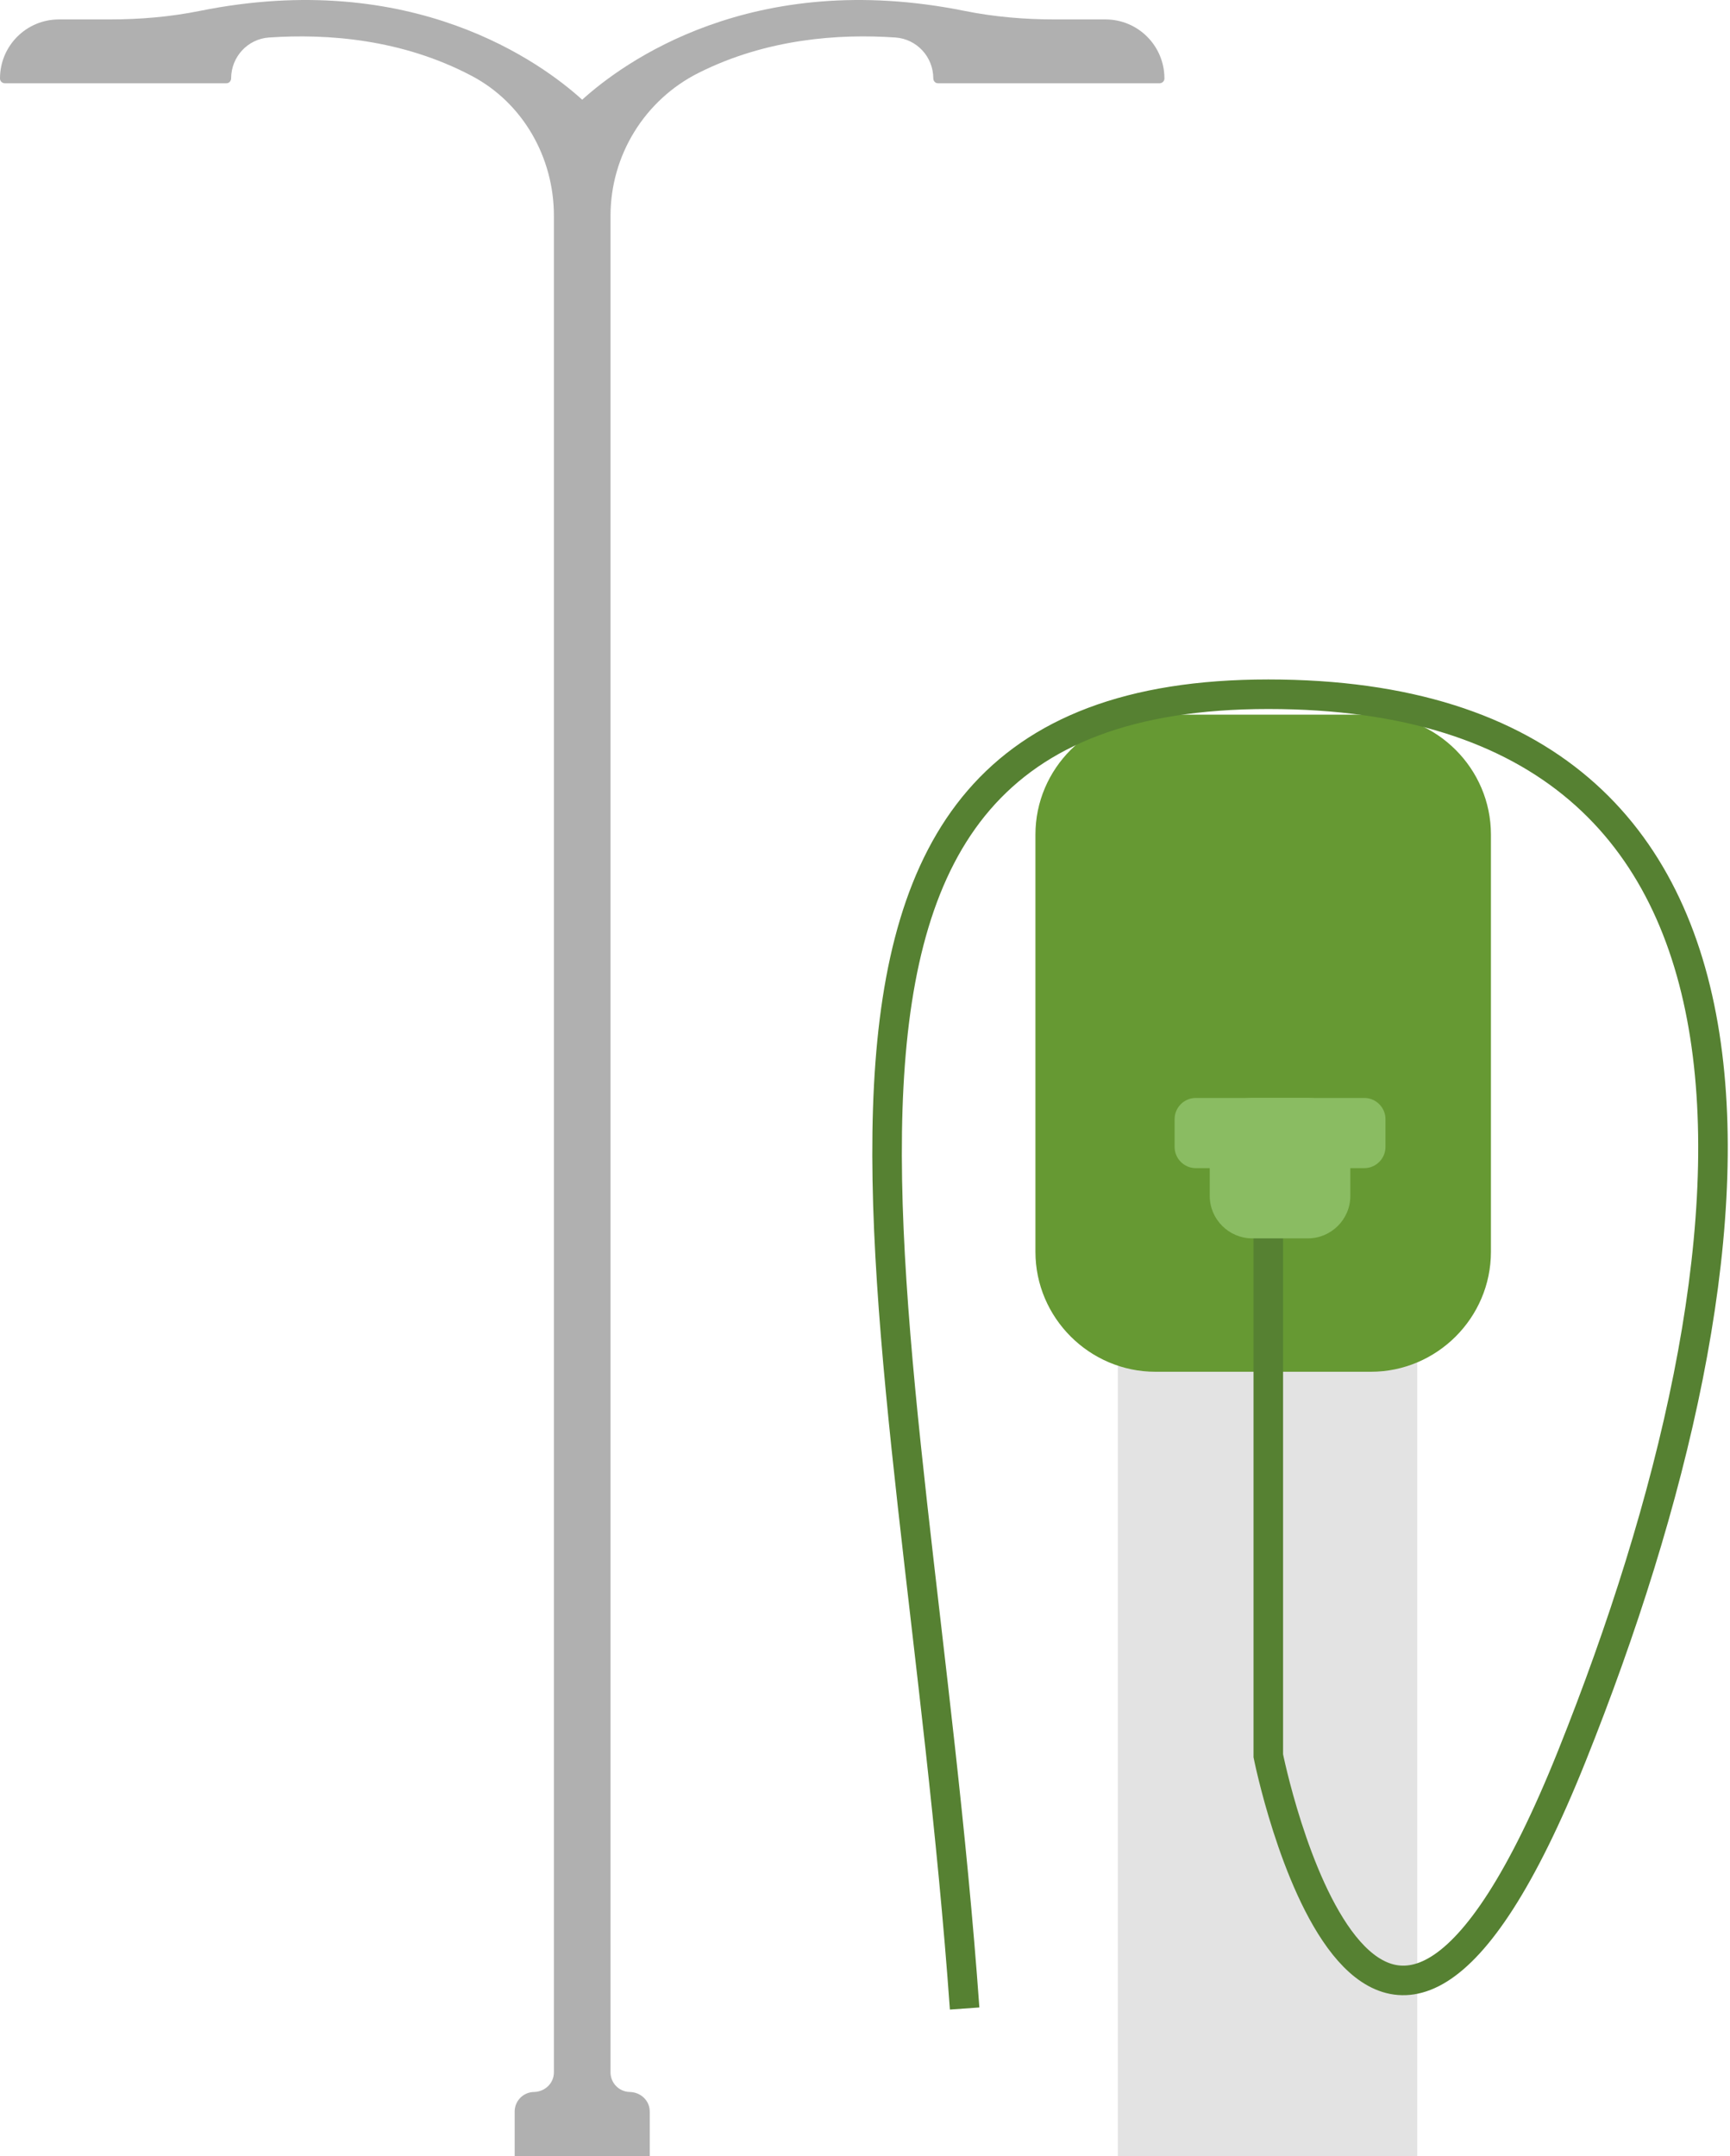 <?xml version="1.0" encoding="UTF-8"?>
<svg xmlns="http://www.w3.org/2000/svg" xmlns:xlink="http://www.w3.org/1999/xlink" width="260px" height="324px" viewBox="0 0 260 324" version="1.1">
  <!-- Generator: Sketch 62 (91390) - https://sketch.com -->
  <title>Group 11</title>
  <desc>Created with Sketch.</desc>
  <g id="Page-2" stroke="none" stroke-width="1" fill="none" fill-rule="evenodd">
    <g id="Wallboxgehäuse" transform="translate(-80, -1495)">
      <g id="Group-11" transform="translate(80, 1495)">
        <g id="wallbox" transform="translate(133, 104)">
          <polygon id="Fill-1" fill="#E3E3E3" points="35 220 80 220 80 29 35 29"></polygon>
          <g id="Group-10">
            <path d="M73.023,102.122 L40.661,102.122 C30.735,102.122 22.614,94.012 22.614,84.1 L22.614,21.402 C22.614,11.489 30.735,3.38 40.661,3.38 L73.023,3.38 C82.949,3.38 91.07,11.489 91.07,21.402 L91.07,84.1 C91.07,94.012 82.949,102.122 73.023,102.122" id="Fill-2" fill="#669933"></path>
            <path d="M57.611,79.946 L57.611,159.825 C57.611,159.825 72.825,235.773 103.248,159.825 C133.671,83.864 141.275,0.316 57.611,0.316 C-26.054,0.316 4.369,91.464 11.973,197.799" id="Stroke-4" stroke="#568132" stroke-width="4.44"></path>
            <path d="M72.032,71.526 L46.719,71.526 C44.965,71.526 43.53,70.092 43.53,68.34 L43.53,64.161 C43.53,62.41 44.965,60.976 46.719,60.976 L72.032,60.976 C73.787,60.976 75.222,62.41 75.222,64.161 L75.222,68.34 C75.222,70.092 73.787,71.526 72.032,71.526" id="Fill-6" fill="#8ABC62"></path>
            <path d="M63.56,82.077 L55.19,82.077 C51.688,82.077 48.811,79.21 48.811,75.707 L48.811,67.349 C48.811,63.845 51.688,60.978 55.19,60.978 L63.56,60.978 C67.069,60.978 69.939,63.845 69.939,67.349 L69.939,75.707 C69.939,79.21 67.069,82.077 63.56,82.077" id="Fill-8" fill="#8ABC62"></path>
          </g>
        </g>
        <path d="M166.145,2.92 L158.528,2.92 C153.983,2.92 149.44,2.539 144.984,1.642 C112.943,-4.822 93.53,9.516 87.497,14.981 C81.47,9.516 62.057,-4.822 30.013,1.642 C25.557,2.539 21.014,2.92 16.472,2.92 L8.852,2.92 C3.952,2.92 -0.018,6.902 0,11.809 C0,12.202 0.339,12.514 0.732,12.514 L34.025,12.514 C34.433,12.514 34.733,12.172 34.736,11.764 C34.745,8.547 37.216,5.858 40.425,5.636 C49.223,5.033 60.455,5.876 70.933,11.425 C78.624,15.497 83.245,23.696 83.245,32.404 L83.245,311.39 C83.245,313.041 81.89,314.31 80.24,314.34 C78.636,314.37 77.347,315.681 77.347,317.29 L77.347,324 L97.65,324 L97.65,317.29 C97.65,315.639 96.298,314.37 94.649,314.34 C93.044,314.31 91.755,313.002 91.755,311.39 L91.755,32.428 C91.755,23.336 96.886,15.008 105.012,10.939 C115.219,5.825 126.041,5.048 134.575,5.636 C137.781,5.858 140.255,8.547 140.264,11.764 C140.264,12.172 140.567,12.514 140.972,12.514 L174.268,12.514 C174.661,12.514 175,12.202 175,11.809 C175.015,6.902 171.048,2.92 166.145,2.92" id="Fill-26" fill="#B0B0B0"></path>
      </g>
    </g>
  </g>
</svg>
